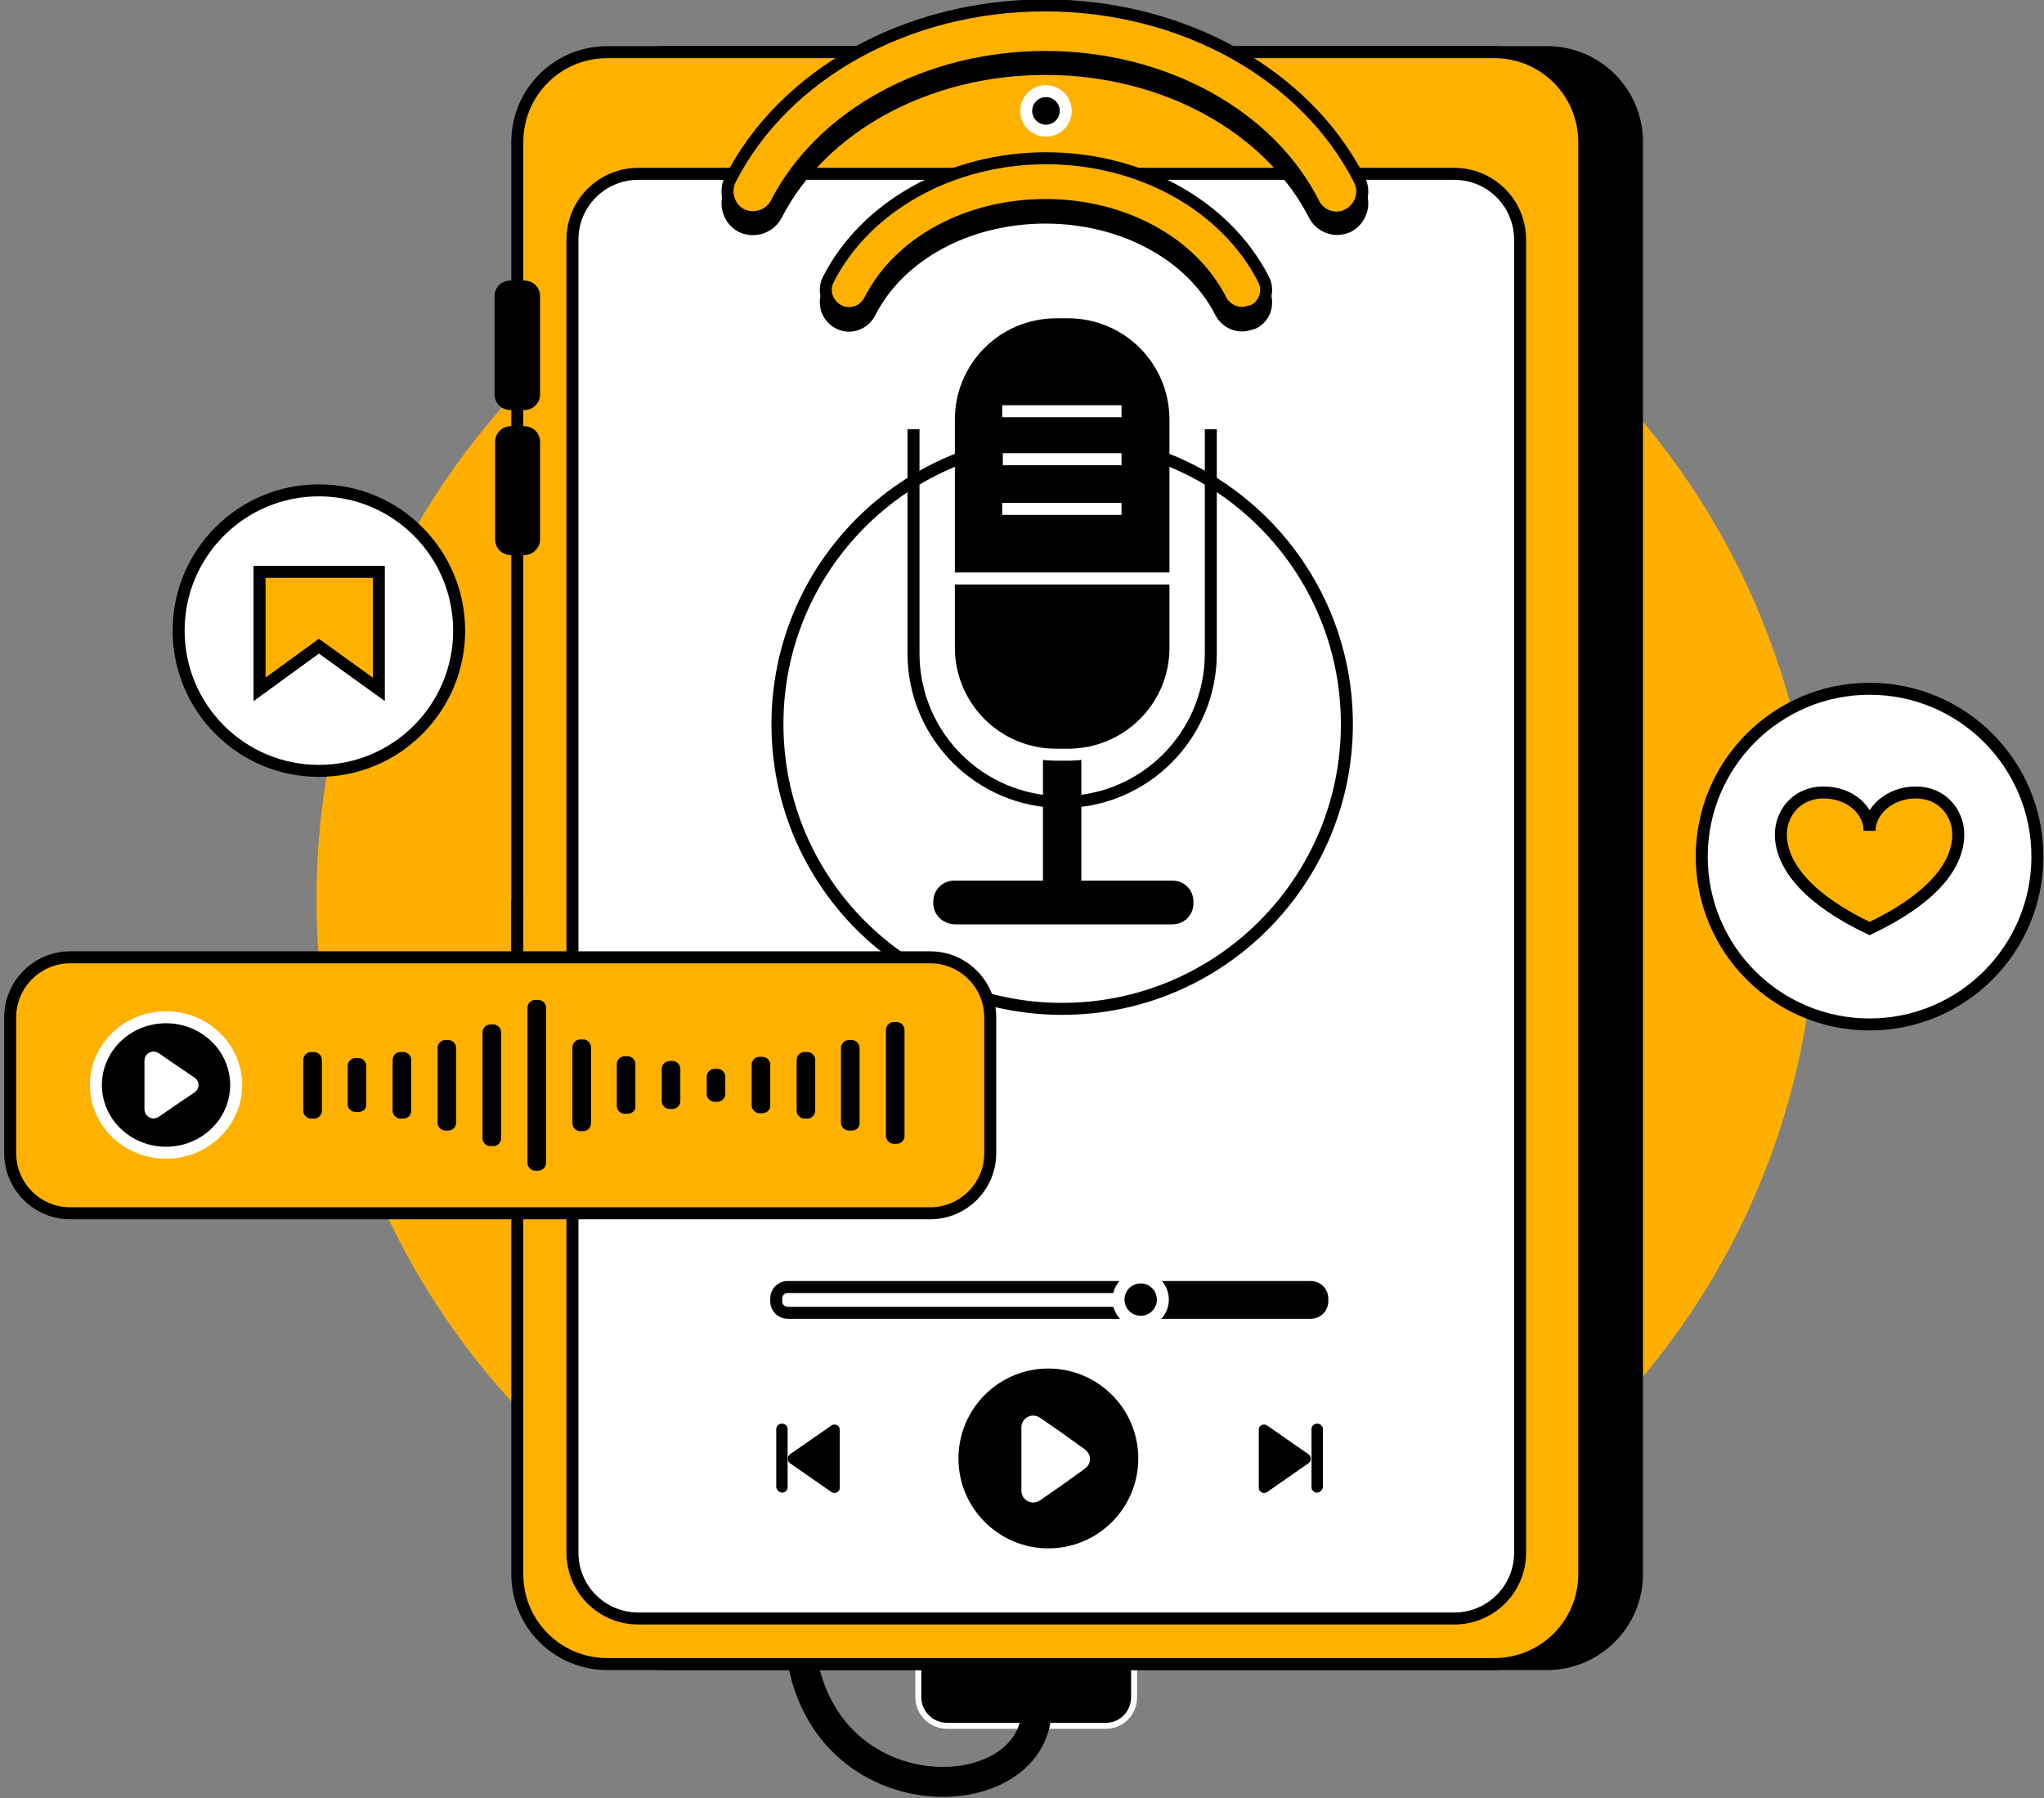 <?xml version="1.0" encoding="utf-8"?>
<!-- Generator: Adobe Illustrator 28.1.0, SVG Export Plug-In . SVG Version: 6.00 Build 0)  -->
<svg version="1.1" xmlns="http://www.w3.org/2000/svg" xmlns:xlink="http://www.w3.org/1999/xlink" x="0px" y="0px"
	 viewBox="0 0 341 300" style="enable-background:new 0 0 341 300;" xml:space="preserve">
<rect x="0" y="0" width="341" height="300" fill="#808080" stroke="none"/>
<style type="text/css">
	.st0{fill:#FFAF00;}
	.st1{stroke:#FFFFFF;stroke-miterlimit:10;}
	.st2{fill:none;stroke:#000000;stroke-width:5;stroke-miterlimit:10;}
	.st3{stroke:#000000;stroke-width:2;stroke-miterlimit:10;}
	.st4{fill:#FFB100;stroke:#000000;stroke-width:2;stroke-miterlimit:10;}
	.st5{fill:#FFFFFF;stroke:#000000;stroke-width:2;stroke-miterlimit:10;}
	.st6{stroke:#FFFFFF;stroke-width:2;stroke-miterlimit:10;}
	.st7{fill:#FFB100;}
	.st8{fill:#FFFFFF;stroke:#FFFFFF;stroke-width:2;stroke-miterlimit:10;}
	.st9{fill:#FFFFFF;stroke:#000000;stroke-width:2;stroke-linecap:round;stroke-miterlimit:10;}
	.st10{stroke:#FFFFFF;stroke-width:2;stroke-linecap:round;stroke-miterlimit:10;}
	.st11{fill:#FFB100;stroke:#000000;stroke-width:1.8;stroke-miterlimit:10;}
	.st12{stroke:#000000;stroke-miterlimit:10;}
	.st13{fill:none;stroke:#FFFFFF;stroke-width:2;stroke-miterlimit:10;}
	.st14{fill:none;stroke:#000000;stroke-width:2;stroke-miterlimit:10;}
</style>
<g id="Livello_4">
	<path class="st0" d="M177.9,274.6c69.1,0,125.1-55.8,125.1-124.6c0-68.8-56-124.6-125.1-124.6C108.8,25.4,52.8,81.2,52.8,150
		C52.8,218.8,108.8,274.6,177.9,274.6z"/>
</g>
<g id="Livello_3">
</g>
<g id="Livello_2">
</g>
<g id="Livello_1">
	<g>
		<path class="st1" d="M184.5,287.9H158c-2.6,0-4.8-2.1-4.8-4.8v-5.6h36v5.6C189.2,285.8,187.1,287.9,184.5,287.9z"/>
		<path class="st2" d="M172.9,286c-1.4,16-34.7,16.7-39.1-9.4"/>
		<path class="st3" d="M258.1,277.6H110.9c-8.3,0-15-6.7-15-15V23.7c0-8.3,6.7-15,15-15h147.2c8.3,0,15,6.7,15,15v238.9
			C273.1,270.9,266.3,277.6,258.1,277.6z"/>
		<path class="st4" d="M249.3,277.6h-148c-8.3,0-15-6.7-15-15V23.7c0-8.3,6.7-15,15-15h148c8.3,0,15,6.7,15,15v238.9
			C264.3,270.9,257.6,277.6,249.3,277.6z"/>
		<path class="st5" d="M242.6,270H106.5c-6.1,0-11-4.9-11-11V40c0-6.1,4.9-11,11-11h136.1c6.1,0,11,4.9,11,11v219
			C253.6,265.1,248.7,270,242.6,270z"/>
		<circle class="st5" cx="311.9" cy="142.9" r="28"/>
		<path class="st4" d="M311.9,138.6c0-3.4,3.4-6.4,7.7-6.4c4.5,0,7.1,3.5,7.1,7c0,5.6-5.1,11.1-14.8,15.7
			c-9.7-4.6-14.8-10.2-14.8-15.7c0-3.5,2.6-7,7.1-7C308.7,132.2,311.9,135.2,311.9,138.6z"/>
		<circle class="st6" cx="174.5" cy="18.5" r="3.3"/>
		<g>
			<g>
				<path class="st3" d="M223.1,38.2c-1.6,0-3.1-0.9-3.8-2.3c-7.6-14.8-25.2-24.4-44.9-24.4s-37.3,9.6-44.9,24.4
					c-1.1,2.1-3.7,2.9-5.8,1.9c-2.1-1.1-2.9-3.7-1.9-5.8c9-17.7,29.6-29.1,52.5-29.1s43.5,11.4,52.5,29.1c1.1,2.1,0.2,4.7-1.9,5.8
					C224.4,38,223.8,38.2,223.1,38.2z"/>
			</g>
			<g>
				<path class="st4" d="M223,36.3c-1.6,0-3.1-0.9-3.8-2.3C211.7,19.1,194,9.5,174.4,9.5s-37.3,9.6-44.9,24.4
					c-1.1,2.1-3.7,2.9-5.8,1.9c-2.1-1.1-2.9-3.7-1.9-5.8c9-17.7,29.6-29.1,52.5-29.1s43.5,11.4,52.5,29.1c1.1,2.1,0.2,4.7-1.9,5.8
					C224.4,36.1,223.7,36.3,223,36.3z"/>
			</g>
		</g>
		<g>
			<g>
				<path class="st3" d="M207.2,54.3c-1.4,0-2.8-0.8-3.5-2.1c-4.9-9.7-16.4-15.9-29.3-15.9c-12.9,0-24.4,6.2-29.3,15.9
					c-1,1.9-3.3,2.7-5.2,1.7c-1.9-1-2.7-3.3-1.7-5.2c6.2-12.2,20.5-20.2,36.3-20.2c15.8,0,30,7.9,36.3,20.2c1,1.9,0.2,4.3-1.7,5.2
					C208.4,54.1,207.8,54.3,207.2,54.3z"/>
			</g>
			<g>
				<path class="st4" d="M207.2,52.2c-1.4,0-2.8-0.8-3.5-2.1c-4.9-9.7-16.4-15.9-29.3-15.9c-12.9,0-24.4,6.2-29.3,15.9
					c-1,1.9-3.3,2.7-5.2,1.7c-1.9-1-2.7-3.3-1.7-5.2c6.2-12.2,20.5-20.2,36.3-20.2c15.8,0,30,7.9,36.3,20.2c1,1.9,0.2,4.3-1.7,5.2
					C208.4,52,207.8,52.2,207.2,52.2z"/>
			</g>
		</g>
		<polygon class="st7" points="86.3,153.2 86.3,161.8 91.8,161.8 90.7,153.2 		"/>
		<line class="st4" x1="86.3" y1="150" x2="86.3" y2="164.7"/>
		<g>
			<g>
				<g>
					<path d="M140.1,243.3v-4.8c0-0.7-0.8-1.1-1.4-0.7l-3.3,2.3l-3.6,2.5c-0.5,0.4-0.5,1.1,0,1.5l3.6,2.5l3.3,2.3
						c0.6,0.4,1.4,0,1.4-0.7V243.3z"/>
					<path d="M130.5,249L130.5,249c0.5,0,0.9-0.4,0.9-0.9v-9.7c0-0.5-0.4-0.9-0.9-0.9h-0.1c-0.5,0-0.9,0.4-0.9,0.9v9.7
						C129.6,248.6,130,249,130.5,249z"/>
				</g>
				<g>
					<circle class="st6" cx="174.9" cy="243.3" r="16"/>
					<path class="st8" d="M171.4,243.3v-5.2c0-0.8,0.9-1.2,1.5-0.8l3.6,2.5l3.9,2.8c0.6,0.4,0.6,1.2,0,1.6l-3.9,2.8l-3.6,2.5
						c-0.6,0.4-1.5,0-1.5-0.8V243.3z"/>
				</g>
				<g>
					<path d="M210,243.3v-4.8c0-0.7,0.8-1.1,1.4-0.7l3.3,2.3l3.6,2.5c0.5,0.4,0.5,1.1,0,1.5l-3.6,2.5l-3.3,2.3
						c-0.6,0.4-1.4,0-1.4-0.7V243.3z"/>
					<path d="M219.7,249L219.7,249c-0.5,0-0.9-0.4-0.9-0.9v-9.7c0-0.5,0.4-0.9,0.9-0.9h0.1c0.5,0,0.9,0.4,0.9,0.9v9.7
						C220.6,248.6,220.2,249,219.7,249z"/>
				</g>
			</g>
			<g>
				<path class="st9" d="M218.7,219h-87.3c-1,0-1.9-0.8-1.9-1.9v-0.5c0-1,0.8-1.9,1.9-1.9h87.3c1,0,1.9,0.8,1.9,1.9v0.5
					C220.6,218.2,219.7,219,218.7,219z"/>
				<path d="M190,218.6h28.1c1.4,0,2.5-0.9,2.5-1.9l0,0c0-1.1-1.1-1.9-2.5-1.9h-27.7L190,218.6z"/>
				<circle class="st10" cx="190.3" cy="216.8" r="3.7"/>
			</g>
		</g>
		<path class="st3" d="M87.5,67.4h-2.4c-0.9,0-1.6-0.7-1.6-1.6V49.4c0-0.9,0.7-1.6,1.6-1.6h2.4c0.9,0,1.6,0.7,1.6,1.6v16.4
			C89.1,66.7,88.4,67.4,87.5,67.4z"/>
		<path class="st3" d="M87.5,91.6h-2.3c-0.9,0-1.6-0.7-1.6-1.6V73.7c0-0.9,0.7-1.6,1.6-1.6h2.3c0.9,0,1.6,0.7,1.6,1.6
			c0,3.7,0,12.6,0,16.3C89.1,90.8,88.4,91.6,87.5,91.6z"/>
		<rect x="174.5" y="120" class="st12" width="5.4" height="26.4"/>
		<g>
			<circle class="st5" cx="53.2" cy="105.2" r="23.4"/>
			<polygon class="st4" points="63.2,115 63.2,95.4 43.3,95.4 43.3,115 53.2,107.8 			"/>
		</g>
		<line class="st13" x1="162.6" y1="75.2" x2="181.4" y2="75.2"/>
		<g>
			<g>
				<g>
					<path class="st6" d="M178.2,125.9h-2c-9.9,0-17.9-8-17.9-17.9V70c0-9.9,8-17.9,17.9-17.9h2c9.9,0,17.9,8,17.9,17.9v38.1
						C196.1,117.9,188.1,125.9,178.2,125.9z"/>
					<path class="st3" d="M156.7,150.7v-0.3c0-1.4,1.1-2.5,2.5-2.5h36.4c1.4,0,2.5,1.1,2.5,2.5v0.3c0,1.4-1.1,2.5-2.5,2.5h-36.4
						C157.8,153.1,156.7,152,156.7,150.7z"/>
					<line class="st13" x1="196.1" y1="96.5" x2="158.3" y2="96.5"/>
					<path class="st14" d="M202,71.6V109c0,13.7-11.1,24.8-24.8,24.8h0c-13.7,0-24.8-11.1-24.8-24.8V71.6"/>
				</g>
				<circle class="st14" cx="177.2" cy="120.8" r="47.5"/>
			</g>
			<line class="st13" x1="167.2" y1="84.9" x2="187.1" y2="84.9"/>
			<line class="st13" x1="167.3" y1="76.6" x2="187.1" y2="76.6"/>
			<line class="st13" x1="167.2" y1="68.6" x2="187.1" y2="68.6"/>
		</g>
		<g>
			<path class="st4" d="M155.2,202.4H11.7c-5.5,0-10-4.5-10-10v-22.7c0-5.5,4.5-10,10-10h143.5c5.5,0,10,4.5,10,10v22.7
				C165.2,197.9,160.7,202.4,155.2,202.4z"/>
			<g>
				<ellipse class="st6" cx="27.7" cy="181" rx="11.7" ry="11.3"/>
				<path class="st8" d="M25.1,181v-4.1c0-0.4,0.5-0.6,0.8-0.4l2.9,2l3.1,2.1c0.3,0.2,0.3,0.6,0,0.8l-3.1,2.1l-2.9,2
					c-0.3,0.2-0.8,0-0.8-0.4V181z"/>
			</g>
			<path d="M52.4,186.6h-0.5c-0.7,0-1.3-0.6-1.3-1.3v-8.5c0-0.7,0.6-1.3,1.3-1.3h0.5c0.7,0,1.3,0.6,1.3,1.3v8.5
				C53.7,186,53.1,186.6,52.4,186.6z"/>
			<path d="M59.8,185.5h-0.5c-0.7,0-1.3-0.6-1.3-1.3v-6.4c0-0.7,0.6-1.3,1.3-1.3h0.5c0.7,0,1.3,0.6,1.3,1.3v6.4
				C61.2,184.9,60.6,185.5,59.8,185.5z"/>
			<path d="M67.3,186.6h-0.5c-0.7,0-1.3-0.6-1.3-1.3v-8.5c0-0.7,0.6-1.3,1.3-1.3h0.5c0.7,0,1.3,0.6,1.3,1.3v8.5
				C68.6,186,68.1,186.6,67.3,186.6z"/>
			<path d="M74.8,188.6h-0.5c-0.7,0-1.3-0.6-1.3-1.3v-12.5c0-0.7,0.6-1.3,1.3-1.3h0.5c0.7,0,1.3,0.6,1.3,1.3v12.5
				C76.1,188,75.5,188.6,74.8,188.6z"/>
			<path d="M82.3,191.2h-0.5c-0.7,0-1.3-0.6-1.3-1.3v-17.7c0-0.7,0.6-1.3,1.3-1.3h0.5c0.7,0,1.3,0.6,1.3,1.3v17.7
				C83.6,190.6,83,191.2,82.3,191.2z"/>
			<path d="M89.8,195.3h-0.5c-0.7,0-1.3-0.6-1.3-1.3v-25.9c0-0.7,0.6-1.3,1.3-1.3h0.5c0.7,0,1.3,0.6,1.3,1.3v25.9
				C91.1,194.7,90.5,195.3,89.8,195.3z"/>
			<path d="M97.3,188.7h-0.5c-0.7,0-1.3-0.6-1.3-1.3v-12.7c0-0.7,0.6-1.3,1.3-1.3h0.5c0.7,0,1.3,0.6,1.3,1.3v12.7
				C98.6,188.1,98,188.7,97.3,188.7z"/>
			<path d="M104.7,185.8h-0.5c-0.7,0-1.3-0.6-1.3-1.3v-7c0-0.7,0.6-1.3,1.3-1.3h0.5c0.7,0,1.3,0.6,1.3,1.3v7
				C106.1,185.2,105.5,185.8,104.7,185.8z"/>
			<path d="M112.2,185h-0.5c-0.7,0-1.3-0.6-1.3-1.3v-5.4c0-0.7,0.6-1.3,1.3-1.3h0.5c0.7,0,1.3,0.6,1.3,1.3v5.4
				C113.5,184.4,112.9,185,112.2,185z"/>
			<path d="M119.7,183.8h-0.5c-0.7,0-1.3-0.6-1.3-1.3v-2.9c0-0.7,0.6-1.3,1.3-1.3h0.5c0.7,0,1.3,0.6,1.3,1.3v2.9
				C121,183.2,120.4,183.8,119.7,183.8z"/>
			<path d="M127.2,185.7h-0.5c-0.7,0-1.3-0.6-1.3-1.3v-6.8c0-0.7,0.6-1.3,1.3-1.3h0.5c0.7,0,1.3,0.6,1.3,1.3v6.8
				C128.5,185.2,127.9,185.7,127.2,185.7z"/>
			<path d="M134.7,186.6h-0.5c-0.7,0-1.3-0.6-1.3-1.3v-8.5c0-0.7,0.6-1.3,1.3-1.3h0.5c0.7,0,1.3,0.6,1.3,1.3v8.5
				C136,186,135.4,186.6,134.7,186.6z"/>
			<path d="M142.1,188.6h-0.5c-0.7,0-1.3-0.6-1.3-1.3v-12.5c0-0.7,0.6-1.3,1.3-1.3h0.5c0.7,0,1.3,0.6,1.3,1.3v12.5
				C143.5,188,142.9,188.6,142.1,188.6z"/>
			<path d="M149.6,190.8h-0.5c-0.7,0-1.3-0.6-1.3-1.3v-17.7c0-0.7,0.6-1.3,1.3-1.3h0.5c0.7,0,1.3,0.6,1.3,1.3v17.7
				C150.9,190.2,150.4,190.8,149.6,190.8z"/>
		</g>
	</g>
</g>
</svg>
